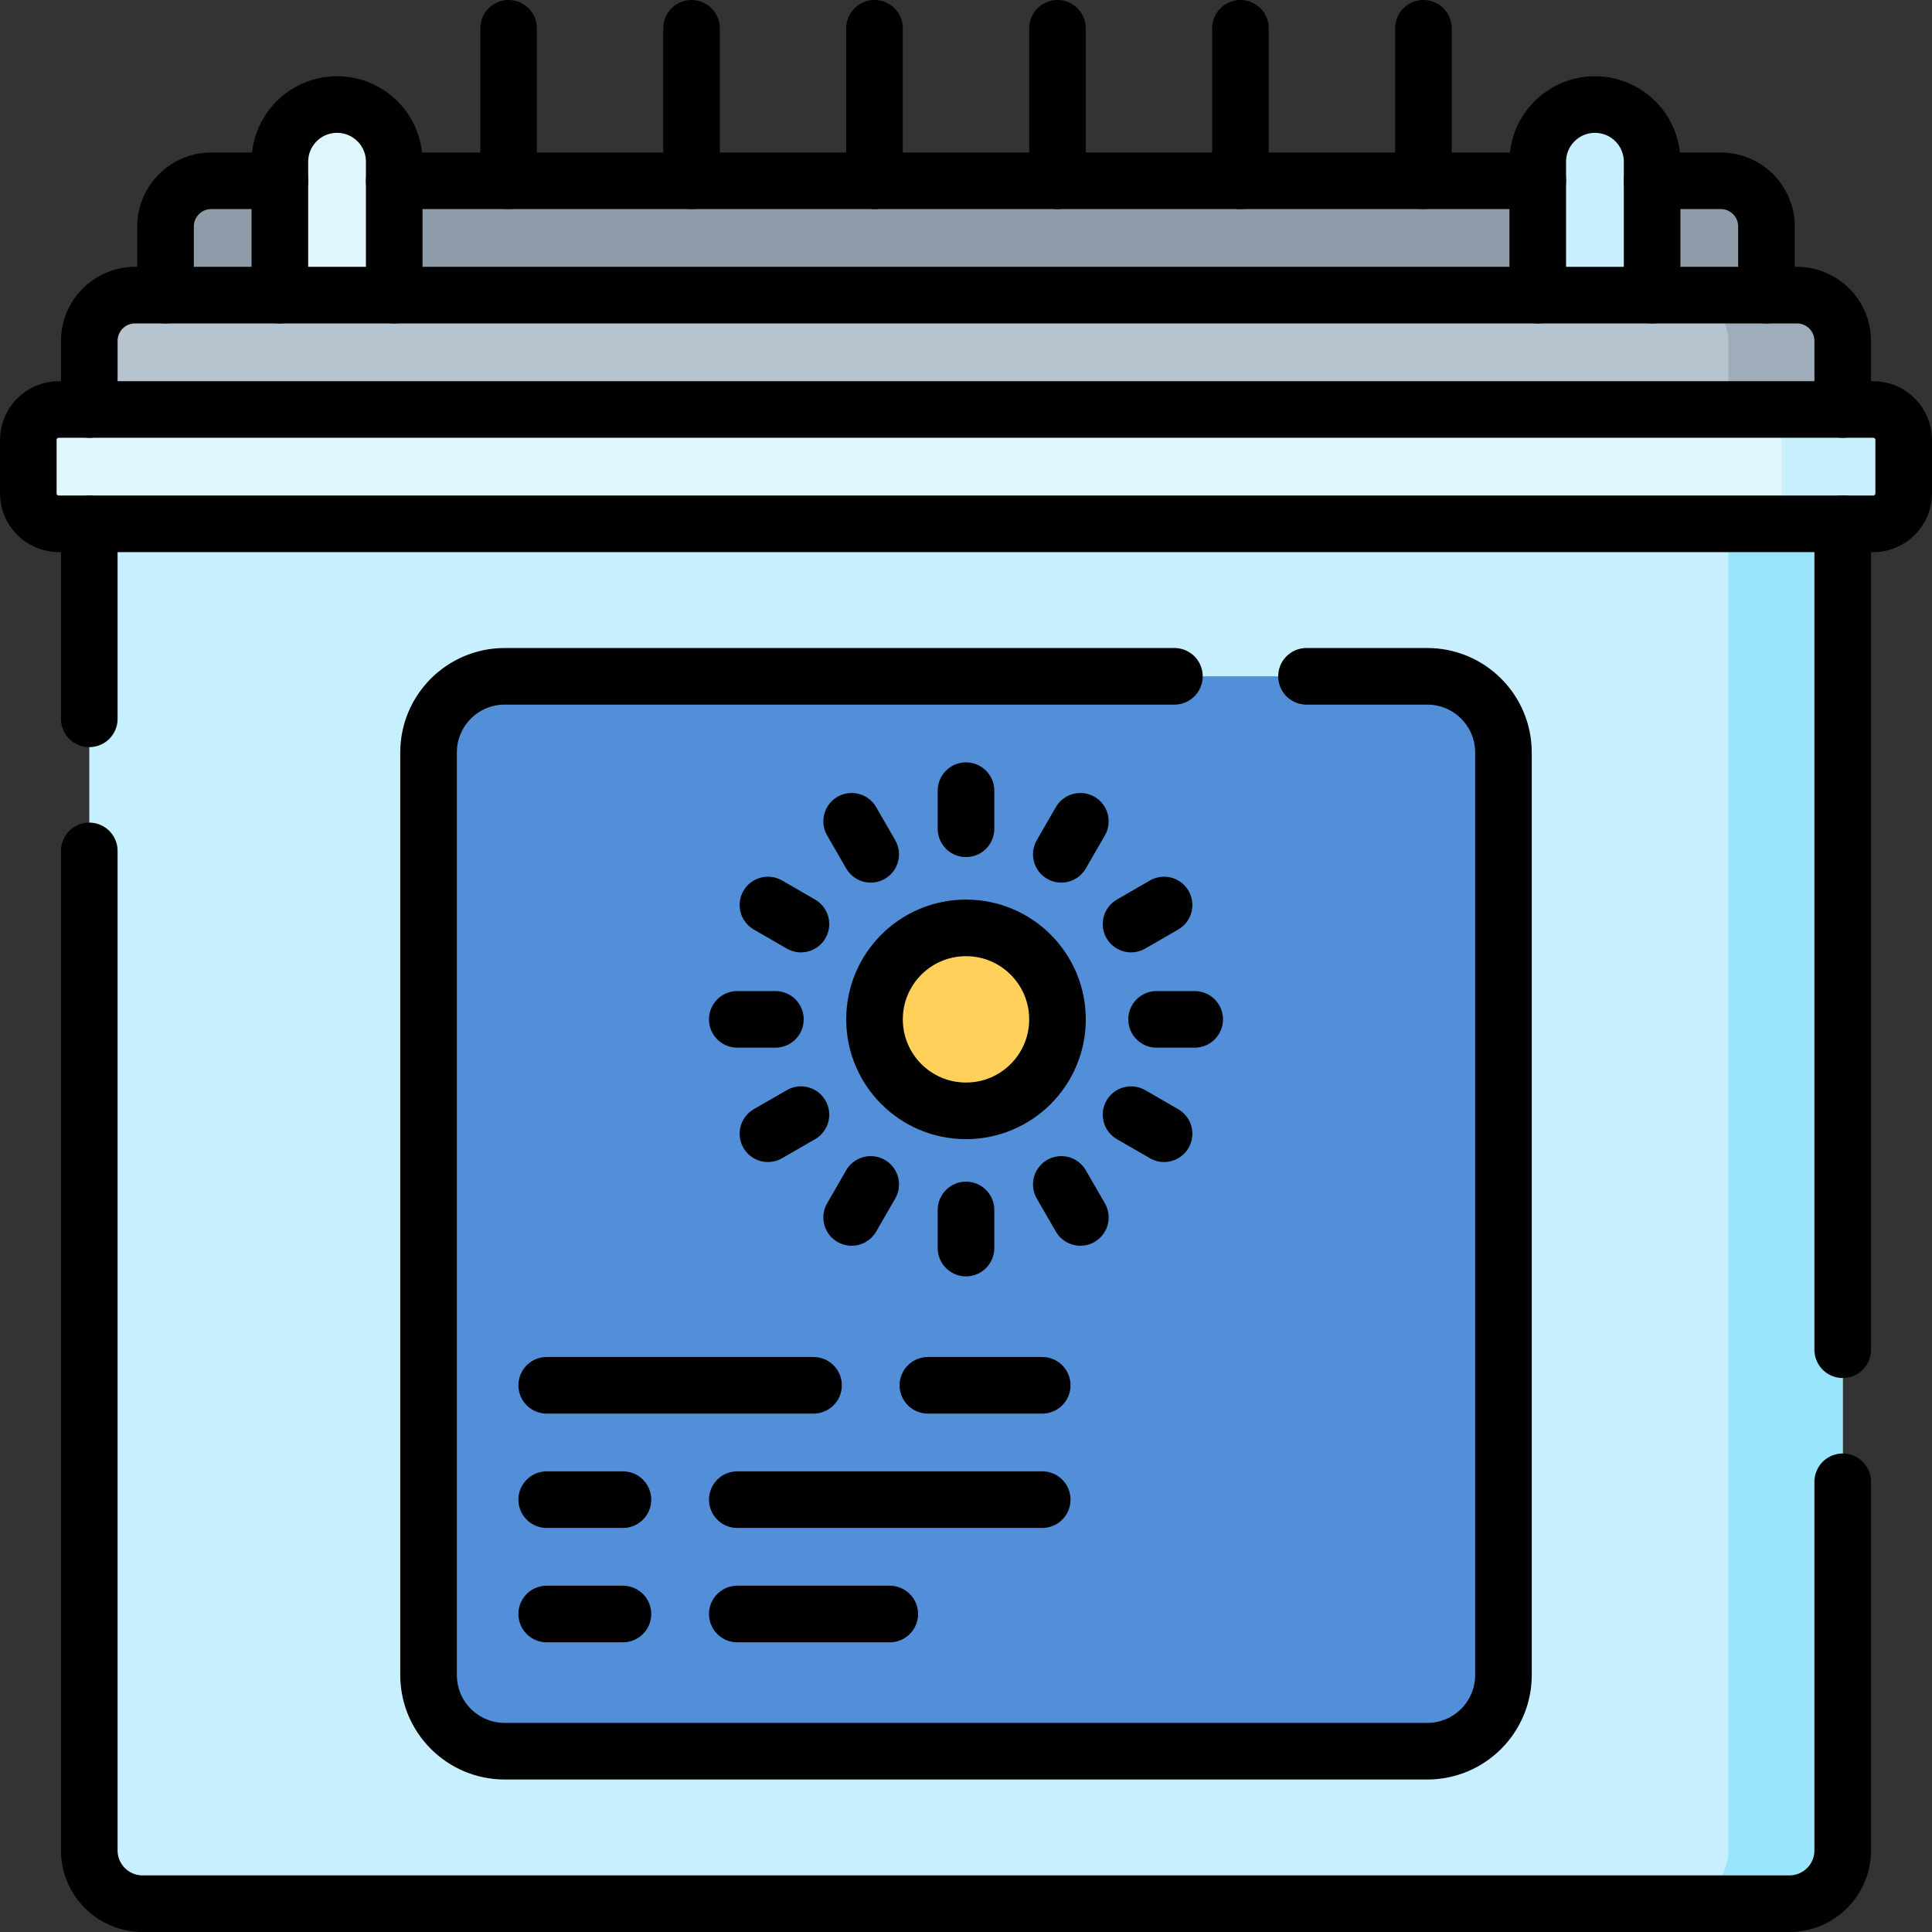 <?xml version="1.0" encoding="UTF-8"?>
<svg xmlns="http://www.w3.org/2000/svg" xmlns:xlink="http://www.w3.org/1999/xlink" version="1.1" id="Capa_1" x="0px" y="0px" viewBox="0 0 512 512" style="enable-background:new 0 0 512 512;" xml:space="preserve" width="512" height="512">
<rect x="0" y="0" width="512" height="512" fill="#333333" stroke="none"/>
<g>
	<path style="fill:#DFF6FD;" d="M496.419,138.821H15.581c-4.463,0-8.081-3.618-8.081-8.081v-14.142c0-4.463,3.618-8.081,8.081-8.081&#10;&#9;&#9;h480.837c4.463,0,8.081,3.618,8.081,8.081v14.142C504.5,135.203,500.882,138.821,496.419,138.821z"/>
	<path style="fill:#B6C4CF;" d="M488.337,108.516H23.663V90.333c0-6.695,5.427-12.122,12.122-12.122h440.431&#10;&#9;&#9;c6.695,0,12.122,5.427,12.122,12.122V108.516z"/>
	<path style="fill:#9FACBA;" d="M476.215,78.211h-30.305c6.695,0,12.122,5.427,12.122,12.122v18.183h30.305V90.333&#10;&#9;&#9;C488.337,83.639,482.91,78.211,476.215,78.211z"/>
	<path style="fill:#8D9CA8;" d="M468.134,78.211H43.866V60.028c0-6.695,5.427-12.122,12.122-12.122h400.024&#10;&#9;&#9;c6.695,0,12.122,5.427,12.122,12.122V78.211z"/>
	<path style="fill:#C8EFFE;" d="M474.195,504.5H37.805c-7.811,0-14.142-6.332-14.142-14.142V138.821h464.675v351.537&#10;&#9;&#9;C488.337,498.168,482.006,504.5,474.195,504.5z"/>
	<path style="fill:#99E6FC;" d="M458.033,138.821v351.537c0,7.811-6.332,14.142-14.142,14.142h30.305&#10;&#9;&#9;c7.811,0,14.142-6.332,14.142-14.142V138.821H458.033z"/>
	<path style="fill:#528FD8;" d="M113.567,443.89V199.431c0-11.158,9.045-20.203,20.203-20.203H378.23&#10;&#9;&#9;c11.158,0,20.203,9.045,20.203,20.203V443.89c0,11.158-9.045,20.203-20.203,20.203H133.77&#10;&#9;&#9;C122.612,464.094,113.567,455.048,113.567,443.89z"/>
	<path style="fill:#C8EFFE;" d="M496.419,108.516h-32.325c4.463,0,8.081,3.618,8.081,8.081v14.142c0,4.463-3.618,8.081-8.081,8.081&#10;&#9;&#9;h32.325c4.463,0,8.081-3.618,8.081-8.081v-14.142C504.5,112.134,500.882,108.516,496.419,108.516z"/>
	<path style="fill:#C8EFFE;" d="M437.829,78.211h-30.305V42.856c0-8.368,6.784-15.152,15.152-15.152h0&#10;&#9;&#9;c8.368,0,15.152,6.784,15.152,15.152V78.211z"/>
	<path style="fill:#DFF6FD;" d="M74.171,78.211h30.305V42.856c0-8.368-6.784-15.152-15.152-15.152h0&#10;&#9;&#9;c-8.368,0-15.152,6.784-15.152,15.152V78.211z"/>
	<g>
		<circle style="fill:#FFD15B;" cx="256" cy="270.142" r="24.244"/>
	</g>
	<path style="fill:none;stroke:#000000;stroke-width:15;stroke-linecap:round;stroke-linejoin:round;stroke-miterlimit:10;" d="&#10;&#9;&#9;M437.829,47.907h18.183c6.697,0,12.122,5.425,12.122,12.122v18.183"/>
	<path style="fill:none;stroke:#000000;stroke-width:15;stroke-linecap:round;stroke-linejoin:round;stroke-miterlimit:10;" d="&#10;&#9;&#9;M43.866,78.211V60.028c0-6.697,5.425-12.122,12.122-12.122h18.183"/>
	
		<line style="fill:none;stroke:#000000;stroke-width:15;stroke-linecap:round;stroke-linejoin:round;stroke-miterlimit:10;" x1="407.524" y1="47.907" x2="104.476" y2="47.907"/>
	<path style="fill:none;stroke:#000000;stroke-width:15;stroke-linecap:round;stroke-linejoin:round;stroke-miterlimit:10;" d="&#10;&#9;&#9;M407.524,78.211V42.856c0-8.368,6.784-15.152,15.152-15.152h0c8.368,0,15.152,6.784,15.152,15.152v35.356"/>
	<path style="fill:none;stroke:#000000;stroke-width:15;stroke-linecap:round;stroke-linejoin:round;stroke-miterlimit:10;" d="&#10;&#9;&#9;M104.476,78.211V42.856c0-8.368-6.784-15.152-15.152-15.152h0c-8.368,0-15.152,6.784-15.152,15.152v35.356"/>
	<path style="fill:none;stroke:#000000;stroke-width:15;stroke-linecap:round;stroke-linejoin:round;stroke-miterlimit:10;" d="&#10;&#9;&#9;M346.23,179.23h32c11.16,0,20.2,9.04,20.2,20.2v244.46c0,11.16-9.04,20.2-20.2,20.2H133.77c-11.16,0-20.2-9.04-20.2-20.2V199.43&#10;&#9;&#9;c0-11.16,9.04-20.2,20.2-20.2h177.46"/>
	<g>
		
			<line style="fill:none;stroke:#000000;stroke-width:15;stroke-linecap:round;stroke-linejoin:round;stroke-miterlimit:10;" x1="276.203" y1="367.118" x2="245.898" y2="367.118"/>
		
			<line style="fill:none;stroke:#000000;stroke-width:15;stroke-linecap:round;stroke-linejoin:round;stroke-miterlimit:10;" x1="215.593" y1="367.118" x2="144.882" y2="367.118"/>
		
			<line style="fill:none;stroke:#000000;stroke-width:15;stroke-linecap:round;stroke-linejoin:round;stroke-miterlimit:10;" x1="276.203" y1="397.423" x2="195.39" y2="397.423"/>
		
			<line style="fill:none;stroke:#000000;stroke-width:15;stroke-linecap:round;stroke-linejoin:round;stroke-miterlimit:10;" x1="165.085" y1="397.423" x2="144.882" y2="397.423"/>
		
			<line style="fill:none;stroke:#000000;stroke-width:15;stroke-linecap:round;stroke-linejoin:round;stroke-miterlimit:10;" x1="144.882" y1="427.728" x2="165.085" y2="427.728"/>
		
			<line style="fill:none;stroke:#000000;stroke-width:15;stroke-linecap:round;stroke-linejoin:round;stroke-miterlimit:10;" x1="195.39" y1="427.728" x2="235.797" y2="427.728"/>
	</g>
	
		<line style="fill:none;stroke:#000000;stroke-width:15;stroke-linecap:round;stroke-linejoin:round;stroke-miterlimit:10;" x1="23.66" y1="190.5" x2="23.66" y2="138.82"/>
	<path style="fill:none;stroke:#000000;stroke-width:15;stroke-linecap:round;stroke-linejoin:round;stroke-miterlimit:10;" d="&#10;&#9;&#9;M488.34,392.69v97.67c0,7.81-6.33,14.14-14.14,14.14H37.8c-7.81,0-14.14-6.33-14.14-14.14V225.5"/>
	
		<line style="fill:none;stroke:#000000;stroke-width:15;stroke-linecap:round;stroke-linejoin:round;stroke-miterlimit:10;" x1="488.34" y1="357.69" x2="488.34" y2="138.82"/>
	<path style="fill:none;stroke:#000000;stroke-width:15;stroke-linecap:round;stroke-linejoin:round;stroke-miterlimit:10;" d="&#10;&#9;&#9;M496.419,138.821H15.581c-4.463,0-8.081-3.618-8.081-8.081v-14.142c0-4.463,3.618-8.081,8.081-8.081h480.837&#10;&#9;&#9;c4.463,0,8.081,3.618,8.081,8.081v14.142C504.5,135.203,500.882,138.821,496.419,138.821z"/>
	<path style="fill:none;stroke:#000000;stroke-width:15;stroke-linecap:round;stroke-linejoin:round;stroke-miterlimit:10;" d="&#10;&#9;&#9;M23.663,108.516V90.333c0-6.695,5.427-12.122,12.122-12.122h440.431c6.695,0,12.122,5.427,12.122,12.122v18.183"/>
	
		<line style="fill:none;stroke:#000000;stroke-width:15;stroke-linecap:round;stroke-linejoin:round;stroke-miterlimit:10;" x1="377.22" y1="47.907" x2="377.22" y2="7.5"/>
	
		<line style="fill:none;stroke:#000000;stroke-width:15;stroke-linecap:round;stroke-linejoin:round;stroke-miterlimit:10;" x1="328.732" y1="47.907" x2="328.732" y2="7.5"/>
	
		<line style="fill:none;stroke:#000000;stroke-width:15;stroke-linecap:round;stroke-linejoin:round;stroke-miterlimit:10;" x1="280.244" y1="47.907" x2="280.244" y2="7.5"/>
	
		<line style="fill:none;stroke:#000000;stroke-width:15;stroke-linecap:round;stroke-linejoin:round;stroke-miterlimit:10;" x1="134.78" y1="47.907" x2="134.78" y2="7.5"/>
	
		<line style="fill:none;stroke:#000000;stroke-width:15;stroke-linecap:round;stroke-linejoin:round;stroke-miterlimit:10;" x1="183.268" y1="47.907" x2="183.268" y2="7.5"/>
	
		<line style="fill:none;stroke:#000000;stroke-width:15;stroke-linecap:round;stroke-linejoin:round;stroke-miterlimit:10;" x1="231.756" y1="47.907" x2="231.756" y2="7.5"/>
	
		<circle style="fill:none;stroke:#000000;stroke-width:15;stroke-linecap:round;stroke-linejoin:round;stroke-miterlimit:10;" cx="256" cy="270.142" r="24.244"/>
	
		<line style="fill:none;stroke:#000000;stroke-width:15;stroke-linecap:round;stroke-linejoin:round;stroke-miterlimit:10;" x1="256" y1="209.533" x2="256" y2="219.634"/>
	
		<line style="fill:none;stroke:#000000;stroke-width:15;stroke-linecap:round;stroke-linejoin:round;stroke-miterlimit:10;" x1="225.695" y1="217.653" x2="230.746" y2="226.401"/>
	
		<line style="fill:none;stroke:#000000;stroke-width:15;stroke-linecap:round;stroke-linejoin:round;stroke-miterlimit:10;" x1="203.51" y1="239.837" x2="212.259" y2="244.888"/>
	
		<line style="fill:none;stroke:#000000;stroke-width:15;stroke-linecap:round;stroke-linejoin:round;stroke-miterlimit:10;" x1="195.39" y1="270.142" x2="205.492" y2="270.142"/>
	
		<line style="fill:none;stroke:#000000;stroke-width:15;stroke-linecap:round;stroke-linejoin:round;stroke-miterlimit:10;" x1="203.51" y1="300.447" x2="212.259" y2="295.396"/>
	
		<line style="fill:none;stroke:#000000;stroke-width:15;stroke-linecap:round;stroke-linejoin:round;stroke-miterlimit:10;" x1="225.695" y1="322.632" x2="230.746" y2="313.884"/>
	
		<line style="fill:none;stroke:#000000;stroke-width:15;stroke-linecap:round;stroke-linejoin:round;stroke-miterlimit:10;" x1="256" y1="330.752" x2="256" y2="320.65"/>
	
		<line style="fill:none;stroke:#000000;stroke-width:15;stroke-linecap:round;stroke-linejoin:round;stroke-miterlimit:10;" x1="286.305" y1="322.632" x2="281.254" y2="313.884"/>
	
		<line style="fill:none;stroke:#000000;stroke-width:15;stroke-linecap:round;stroke-linejoin:round;stroke-miterlimit:10;" x1="308.49" y1="300.447" x2="299.741" y2="295.396"/>
	
		<line style="fill:none;stroke:#000000;stroke-width:15;stroke-linecap:round;stroke-linejoin:round;stroke-miterlimit:10;" x1="316.61" y1="270.142" x2="306.508" y2="270.142"/>
	
		<line style="fill:none;stroke:#000000;stroke-width:15;stroke-linecap:round;stroke-linejoin:round;stroke-miterlimit:10;" x1="308.49" y1="239.837" x2="299.741" y2="244.888"/>
	
		<line style="fill:none;stroke:#000000;stroke-width:15;stroke-linecap:round;stroke-linejoin:round;stroke-miterlimit:10;" x1="286.305" y1="217.653" x2="281.254" y2="226.401"/>
</g>















</svg>
